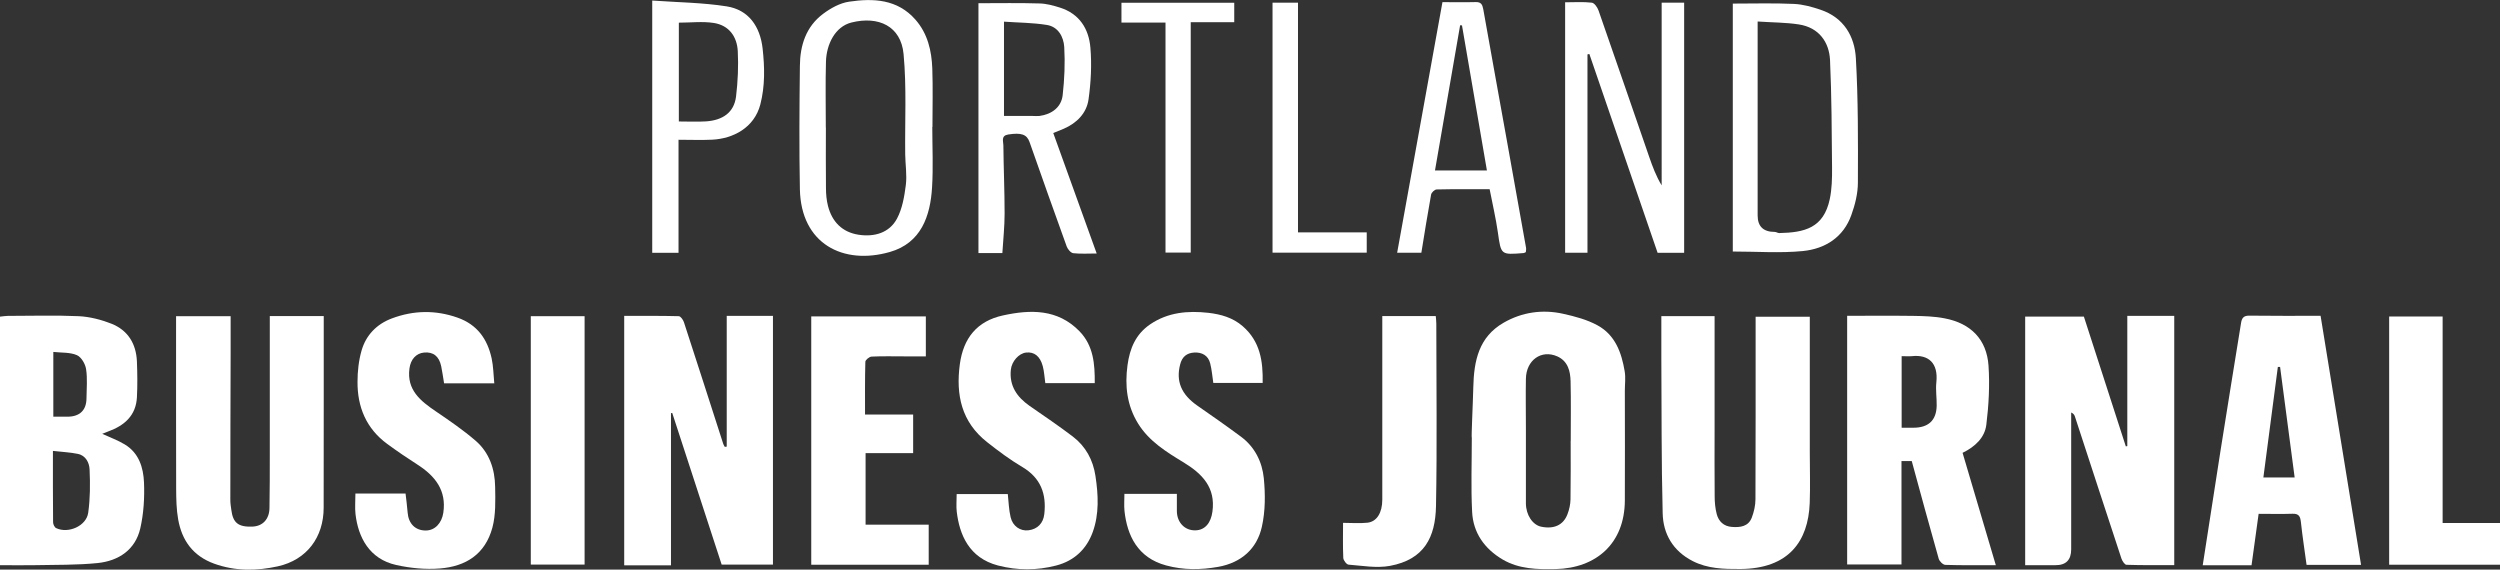 <svg xmlns="http://www.w3.org/2000/svg" width="158" height="36" viewBox="0 0 158 36" fill="none"><rect x="0" y="0" width="158" height="36" fill="#333333" stroke="none"/><g clip-path="url(#clip0_1529_1251)"><path d="M45.929 28.221V19.964H48.851V35.681H45.609C44.571 32.498 43.528 29.295 42.485 26.098C42.46 26.098 42.431 26.108 42.406 26.112V35.729H39.45V19.964C40.63 19.964 41.767 19.954 42.898 19.983C43.011 19.983 43.174 20.211 43.223 20.361C44.059 22.92 44.881 25.483 45.707 28.047C45.727 28.115 45.771 28.178 45.806 28.241L45.929 28.226V28.221Z" fill="white"></path><path d="M134.446 19.964H137.412V35.715C136.379 35.715 135.385 35.729 134.396 35.695C134.283 35.695 134.131 35.458 134.077 35.308C133.088 32.314 132.114 29.32 131.135 26.325C131.105 26.228 131.051 26.141 130.899 26.069V26.552C130.899 29.276 130.899 31.995 130.899 34.718C130.899 35.389 130.567 35.723 129.905 35.719C129.28 35.719 128.655 35.719 127.991 35.719V20.008H131.701C132.581 22.721 133.467 25.469 134.352 28.212C134.387 28.207 134.416 28.197 134.446 28.192V19.964Z" fill="white"></path><path d="M93.112 24.482C93.151 22.789 93.461 21.299 95.03 20.395C96.191 19.727 97.485 19.538 98.799 19.833C99.542 19.998 100.304 20.201 100.958 20.559C102.085 21.169 102.483 22.291 102.68 23.466C102.749 23.868 102.69 24.289 102.69 24.705C102.69 27.022 102.705 29.334 102.69 31.651C102.67 34.326 100.909 35.908 98.307 35.966C97.151 35.99 96.004 35.966 94.976 35.366C93.815 34.684 93.102 33.668 93.038 32.348C92.959 30.795 93.018 29.233 93.018 27.675C92.979 27.675 93.087 25.551 93.112 24.492V24.482ZM99.271 27.854C99.271 26.601 99.291 25.348 99.261 24.1C99.246 23.457 99.094 22.823 98.42 22.523C97.416 22.078 96.457 22.76 96.437 23.936C96.418 24.976 96.437 26.02 96.437 27.061C96.437 28.642 96.433 30.224 96.437 31.806C96.437 32.546 96.865 33.175 97.397 33.286C98.204 33.456 98.804 33.19 99.064 32.498C99.178 32.203 99.251 31.874 99.256 31.559C99.276 30.326 99.266 29.092 99.266 27.854H99.271Z" fill="white"></path><path d="M124.036 28.623C124.734 30.988 125.428 33.325 126.136 35.719C125.025 35.719 123.982 35.734 122.944 35.7C122.796 35.695 122.57 35.473 122.526 35.308C121.945 33.267 121.389 31.216 120.823 29.141H120.174V35.676H116.74V19.959C118.113 19.959 119.52 19.945 120.922 19.964C121.581 19.974 122.255 19.993 122.899 20.119C124.562 20.433 125.561 21.459 125.674 23.108C125.758 24.347 125.689 25.609 125.536 26.843C125.438 27.665 124.813 28.241 124.036 28.618V28.623ZM120.184 27.032C120.459 27.032 120.696 27.032 120.927 27.032C121.876 27.032 122.378 26.567 122.398 25.648C122.408 25.15 122.324 24.647 122.378 24.158C122.506 22.954 121.891 22.397 120.838 22.509C120.632 22.528 120.42 22.509 120.184 22.509V27.027V27.032Z" fill="white"></path><path d="M0 35.724V20.012C0.202 19.993 0.349 19.964 0.497 19.964C1.992 19.964 3.488 19.916 4.979 19.983C5.672 20.017 6.39 20.201 7.04 20.457C8.093 20.873 8.604 21.735 8.653 22.837C8.683 23.597 8.693 24.361 8.653 25.121C8.589 26.253 7.876 26.891 6.848 27.264C6.725 27.307 6.602 27.36 6.459 27.419C6.956 27.646 7.443 27.82 7.881 28.086C8.786 28.628 9.062 29.561 9.101 30.495C9.14 31.462 9.081 32.459 8.865 33.398C8.555 34.737 7.512 35.444 6.179 35.584C4.86 35.719 3.522 35.69 2.194 35.719C1.5 35.734 0.807 35.719 0.01 35.719L0 35.724ZM3.345 28.497C3.345 30.084 3.34 31.545 3.355 33.006C3.355 33.131 3.444 33.33 3.552 33.378C4.314 33.741 5.456 33.243 5.574 32.411C5.702 31.511 5.702 30.582 5.662 29.673C5.643 29.252 5.431 28.792 4.92 28.686C4.432 28.584 3.926 28.565 3.345 28.497ZM3.37 26.335C3.695 26.335 3.985 26.335 4.275 26.335C5.043 26.33 5.461 25.924 5.466 25.174C5.471 24.559 5.534 23.936 5.441 23.331C5.392 23.002 5.141 22.567 4.86 22.446C4.428 22.257 3.896 22.3 3.37 22.242V26.34V26.335Z" fill="white"></path><path d="M114.379 20.003C114.379 22.891 114.379 25.725 114.379 28.56C114.379 29.639 114.413 30.722 114.374 31.801C114.28 34.196 113.06 35.942 109.986 35.961C108.948 35.966 107.929 35.947 106.975 35.458C105.73 34.82 105.11 33.741 105.081 32.44C104.997 29.17 105.017 25.895 104.997 22.62C104.992 21.759 104.997 20.898 104.997 19.979H108.362V27.119C108.362 28.536 108.352 29.948 108.367 31.366C108.367 31.743 108.402 32.135 108.5 32.503C108.623 32.952 108.938 33.262 109.449 33.301C109.986 33.344 110.497 33.277 110.714 32.711C110.852 32.343 110.945 31.941 110.945 31.554C110.96 27.931 110.955 24.308 110.955 20.685V20.017H114.379V20.003Z" fill="white"></path><path d="M17.041 19.974H20.46C20.46 20.187 20.46 20.39 20.46 20.593C20.46 22.175 20.46 23.761 20.46 25.343C20.46 27.593 20.46 29.837 20.455 32.087C20.455 33.949 19.392 35.386 17.558 35.792C16.224 36.087 14.867 36.106 13.533 35.623C12.19 35.134 11.497 34.152 11.261 32.831C11.147 32.193 11.137 31.535 11.133 30.882C11.123 27.467 11.128 24.052 11.128 20.632V19.983H14.576C14.576 20.767 14.576 21.551 14.576 22.334C14.566 25.425 14.557 28.512 14.557 31.603C14.557 31.811 14.591 32.019 14.62 32.227C14.724 33.049 15.063 33.315 15.954 33.281C16.598 33.257 17.021 32.817 17.031 32.106C17.051 30.988 17.051 29.866 17.051 28.749C17.051 25.948 17.051 23.147 17.051 20.346C17.051 20.235 17.051 20.124 17.051 19.969L17.041 19.974Z" fill="white"></path><path d="M149.219 35.7H145.775C145.652 34.791 145.514 33.891 145.416 32.991C145.377 32.657 145.303 32.459 144.899 32.469C144.191 32.493 143.478 32.474 142.745 32.474C142.592 33.567 142.454 34.597 142.297 35.724H139.212C139.591 33.272 139.96 30.867 140.339 28.468C140.762 25.788 141.2 23.103 141.633 20.424C141.677 20.138 141.766 19.945 142.144 19.949C143.635 19.969 145.126 19.959 146.661 19.959C147.512 25.193 148.358 30.418 149.219 35.7ZM144.097 23.191C144.053 23.191 144.004 23.191 143.96 23.191C143.655 25.508 143.35 27.83 143.045 30.176H145.022C144.712 27.82 144.407 25.503 144.102 23.191H144.097Z" fill="white"></path><path d="M60.451 31.226H63.693C63.747 31.714 63.757 32.208 63.87 32.682C64.003 33.262 64.49 33.581 65.006 33.514C65.572 33.441 65.936 33.069 66 32.488C66.143 31.226 65.784 30.21 64.608 29.513C63.831 29.053 63.098 28.507 62.389 27.946C60.761 26.669 60.402 24.951 60.662 23.016C60.884 21.377 61.74 20.293 63.388 19.935C65.134 19.553 66.846 19.524 68.219 20.931C69.109 21.846 69.198 23.002 69.188 24.216H66.064C66.01 23.844 65.995 23.481 65.902 23.137C65.73 22.504 65.361 22.228 64.854 22.281C64.391 22.329 63.939 22.837 63.885 23.37C63.781 24.376 64.263 25.087 65.065 25.648C65.985 26.287 66.915 26.915 67.806 27.593C68.622 28.217 69.08 29.073 69.232 30.074C69.414 31.274 69.478 32.488 69.055 33.644C68.666 34.699 67.904 35.439 66.758 35.739C65.528 36.058 64.308 36.058 63.073 35.739C61.243 35.26 60.638 33.789 60.466 32.338C60.426 31.995 60.461 31.646 60.461 31.226H60.451Z" fill="white"></path><path d="M71.072 31.211H74.378C74.378 31.579 74.378 31.932 74.378 32.29C74.378 33.015 74.875 33.533 75.544 33.518C76.169 33.509 76.533 33.03 76.626 32.333C76.833 30.819 75.997 29.953 74.811 29.228C73.719 28.565 72.622 27.892 71.928 26.77C71.22 25.624 71.082 24.381 71.259 23.075C71.402 22.034 71.766 21.13 72.686 20.501C73.808 19.737 75.067 19.625 76.366 19.77C77.158 19.862 77.91 20.07 78.54 20.617C79.642 21.575 79.829 22.823 79.8 24.202H76.681C76.617 23.781 76.587 23.365 76.484 22.968C76.361 22.465 75.962 22.252 75.47 22.281C75.013 22.31 74.708 22.538 74.585 23.036C74.314 24.09 74.649 24.927 75.682 25.643C76.602 26.282 77.522 26.925 78.422 27.593C79.308 28.246 79.77 29.199 79.873 30.224C79.972 31.235 79.972 32.304 79.75 33.291C79.441 34.679 78.452 35.565 76.986 35.826C75.889 36.019 74.796 36.034 73.695 35.734C71.904 35.25 71.235 33.852 71.067 32.285C71.033 31.946 71.063 31.598 71.063 31.201L71.072 31.211Z" fill="white"></path><path d="M31.224 24.226H28.066C28.002 23.848 27.957 23.495 27.884 23.147C27.751 22.513 27.382 22.228 26.801 22.281C26.29 22.329 25.95 22.721 25.877 23.292C25.699 24.642 26.57 25.338 27.549 26.001C28.41 26.586 29.271 27.177 30.053 27.849C30.929 28.604 31.278 29.653 31.293 30.771C31.308 31.627 31.337 32.527 31.121 33.339C30.663 35.037 29.433 35.797 27.805 35.927C26.89 36 25.931 35.908 25.03 35.705C23.353 35.328 22.635 33.968 22.467 32.483C22.423 32.087 22.462 31.68 22.462 31.192H25.631C25.67 31.535 25.729 31.966 25.763 32.396C25.817 33.093 26.245 33.528 26.905 33.528C27.49 33.528 27.918 33.059 28.017 32.411C28.228 30.993 27.505 30.084 26.383 29.363C25.734 28.947 25.094 28.512 24.474 28.057C23.141 27.08 22.585 25.716 22.595 24.129C22.595 23.471 22.669 22.789 22.851 22.155C23.127 21.188 23.8 20.486 24.765 20.124C26.132 19.611 27.52 19.582 28.917 20.075C30.166 20.515 30.806 21.435 31.072 22.649C31.18 23.147 31.185 23.669 31.239 24.24L31.224 24.226Z" fill="white"></path><path d="M57.711 26.195V28.637H54.705V33.16H58.694V35.69H51.271V19.998H58.513V22.523C58.089 22.523 57.647 22.523 57.204 22.523C56.495 22.523 55.787 22.504 55.084 22.537C54.941 22.542 54.69 22.75 54.69 22.866C54.66 23.965 54.67 25.058 54.67 26.199H57.711V26.195Z" fill="white"></path><path d="M105.022 0.169H106.438V15.978H104.761C103.324 11.789 101.883 7.6 100.446 3.41C100.407 3.42 100.368 3.43 100.328 3.439V15.973H98.916V0.145C99.517 0.145 100.063 0.106 100.604 0.169C100.766 0.189 100.958 0.464 101.027 0.663C102.104 3.744 103.162 6.83 104.23 9.917C104.441 10.526 104.662 11.126 105.017 11.716V0.169H105.022Z" fill="white"></path><path d="M154.374 33.054H158V35.69H150.995V20.003H154.374V33.054Z" fill="white"></path><path d="M87.356 19.974H90.74C90.755 20.138 90.775 20.303 90.775 20.467C90.775 24.308 90.829 28.154 90.755 31.995C90.716 33.944 90.022 35.361 87.843 35.763C87.001 35.918 86.101 35.753 85.23 35.686C85.103 35.676 84.906 35.42 84.896 35.265C84.861 34.515 84.881 33.765 84.881 33.044C85.422 33.044 85.924 33.088 86.421 33.035C87.016 32.972 87.361 32.401 87.361 31.579C87.361 27.936 87.361 24.294 87.361 20.651C87.361 20.443 87.361 20.235 87.361 19.969L87.356 19.974Z" fill="white"></path><path d="M58.921 8.02C58.921 9.293 58.985 10.57 58.906 11.842C58.798 13.661 58.213 15.359 56.24 15.925C53.288 16.771 50.622 15.412 50.553 11.963C50.504 9.365 50.523 6.768 50.553 4.165C50.563 2.878 50.932 1.688 52.019 0.876C52.496 0.518 53.087 0.189 53.667 0.106C55.202 -0.121 56.717 -0.053 57.853 1.238C58.631 2.124 58.877 3.202 58.921 4.32C58.965 5.553 58.931 6.792 58.931 8.025L58.921 8.02ZM52.196 8.059C52.196 9.331 52.186 10.608 52.201 11.881C52.201 12.258 52.235 12.65 52.329 13.018C52.585 14.014 53.224 14.677 54.267 14.836C55.261 14.986 56.205 14.72 56.688 13.82C57.027 13.187 57.155 12.422 57.248 11.697C57.327 11.063 57.219 10.405 57.209 9.757C57.184 7.643 57.303 5.515 57.106 3.415C56.938 1.645 55.517 0.997 53.815 1.422C52.776 1.679 52.23 2.806 52.201 3.894C52.162 5.282 52.191 6.676 52.191 8.064L52.196 8.059Z" fill="white"></path><path d="M109.513 15.891V0.227C110.846 0.227 112.111 0.189 113.37 0.247C113.936 0.271 114.511 0.431 115.053 0.614C116.528 1.108 117.212 2.293 117.291 3.681C117.439 6.293 117.429 8.915 117.419 11.537C117.419 12.224 117.242 12.935 117.006 13.588C116.509 14.991 115.358 15.726 113.936 15.867C112.504 16.007 111.048 15.896 109.503 15.896L109.513 15.891ZM111.083 1.359C111.083 1.708 111.083 1.916 111.083 2.124C111.083 3.773 111.083 5.423 111.083 7.072V13.617C111.083 14.311 111.443 14.657 112.165 14.657C112.258 14.657 112.352 14.73 112.445 14.73C114.034 14.696 115.254 14.425 115.643 12.577C115.776 11.939 115.791 11.271 115.786 10.613C115.766 8.34 115.761 6.066 115.658 3.797C115.604 2.67 114.964 1.737 113.68 1.543C112.859 1.417 112.017 1.422 111.083 1.359Z" fill="white"></path><path d="M61.838 15.978V0.203C63.162 0.203 64.431 0.179 65.695 0.218C66.128 0.227 66.566 0.348 66.984 0.479C68.229 0.871 68.814 1.833 68.913 3.009C69.006 4.092 68.947 5.205 68.795 6.284C68.672 7.154 68.057 7.779 67.22 8.141C67.014 8.228 66.802 8.311 66.566 8.407C67.481 10.947 68.381 13.443 69.311 16.021C68.785 16.021 68.303 16.055 67.83 16.002C67.673 15.983 67.481 15.751 67.417 15.581C66.62 13.385 65.843 11.179 65.066 8.973C64.893 8.49 64.544 8.374 63.727 8.499C63.25 8.572 63.408 8.925 63.413 9.177C63.427 10.618 63.491 12.06 63.491 13.501C63.491 14.319 63.403 15.141 63.349 15.992H61.838V15.978ZM63.452 7.329C64.067 7.329 64.672 7.329 65.277 7.329C65.415 7.329 65.553 7.343 65.69 7.329C66.473 7.227 67.078 6.772 67.161 6.013C67.274 5.007 67.319 3.981 67.26 2.97C67.22 2.336 66.886 1.693 66.163 1.577C65.267 1.432 64.352 1.432 63.452 1.369V7.329Z" fill="white"></path><path d="M33.546 19.983H36.946V35.681H33.546V19.983Z" fill="white"></path><path d="M96.422 15.939C96.368 15.963 96.334 15.992 96.299 15.992C94.843 16.113 94.868 16.109 94.666 14.691C94.538 13.791 94.327 12.901 94.145 11.958C93.033 11.958 91.916 11.948 90.799 11.973C90.671 11.973 90.465 12.171 90.445 12.302C90.224 13.516 90.032 14.73 89.83 15.973H88.3C89.26 10.681 90.209 5.423 91.163 0.135C91.891 0.135 92.575 0.15 93.264 0.131C93.603 0.121 93.687 0.29 93.741 0.576C94.238 3.381 94.75 6.182 95.252 8.983C95.65 11.208 96.049 13.434 96.447 15.664C96.462 15.755 96.437 15.852 96.432 15.934L96.422 15.939ZM93.972 10.768C93.446 7.692 92.92 4.649 92.398 1.606L92.28 1.596C91.754 4.639 91.227 7.682 90.691 10.773H93.972V10.768Z" fill="white"></path><path d="M41.216 0.034C42.854 0.15 44.409 0.164 45.919 0.401C47.321 0.619 48.039 1.679 48.197 3.062C48.329 4.257 48.354 5.432 48.054 6.598C47.67 8.078 46.332 8.761 45.014 8.828C44.33 8.862 43.641 8.833 42.883 8.833V15.978H41.221V0.034H41.216ZM42.898 7.677C43.513 7.677 44.064 7.706 44.615 7.672C45.683 7.6 46.396 7.106 46.519 6.095C46.632 5.147 46.676 4.179 46.627 3.227C46.578 2.317 46.076 1.601 45.112 1.451C44.394 1.34 43.641 1.432 42.903 1.432V7.672L42.898 7.677Z" fill="white"></path><path d="M80.424 0.169H82.033V14.686H86.377V15.968H80.424V0.169Z" fill="white"></path><path d="M73.66 1.427H70.876V0.174H78.004V1.403H75.254V15.963H73.66V1.427Z" fill="white"></path></g><defs><clipPath id="clip0_1529_1251"><rect width="158" height="36" fill="white"></rect></clipPath></defs></svg>
